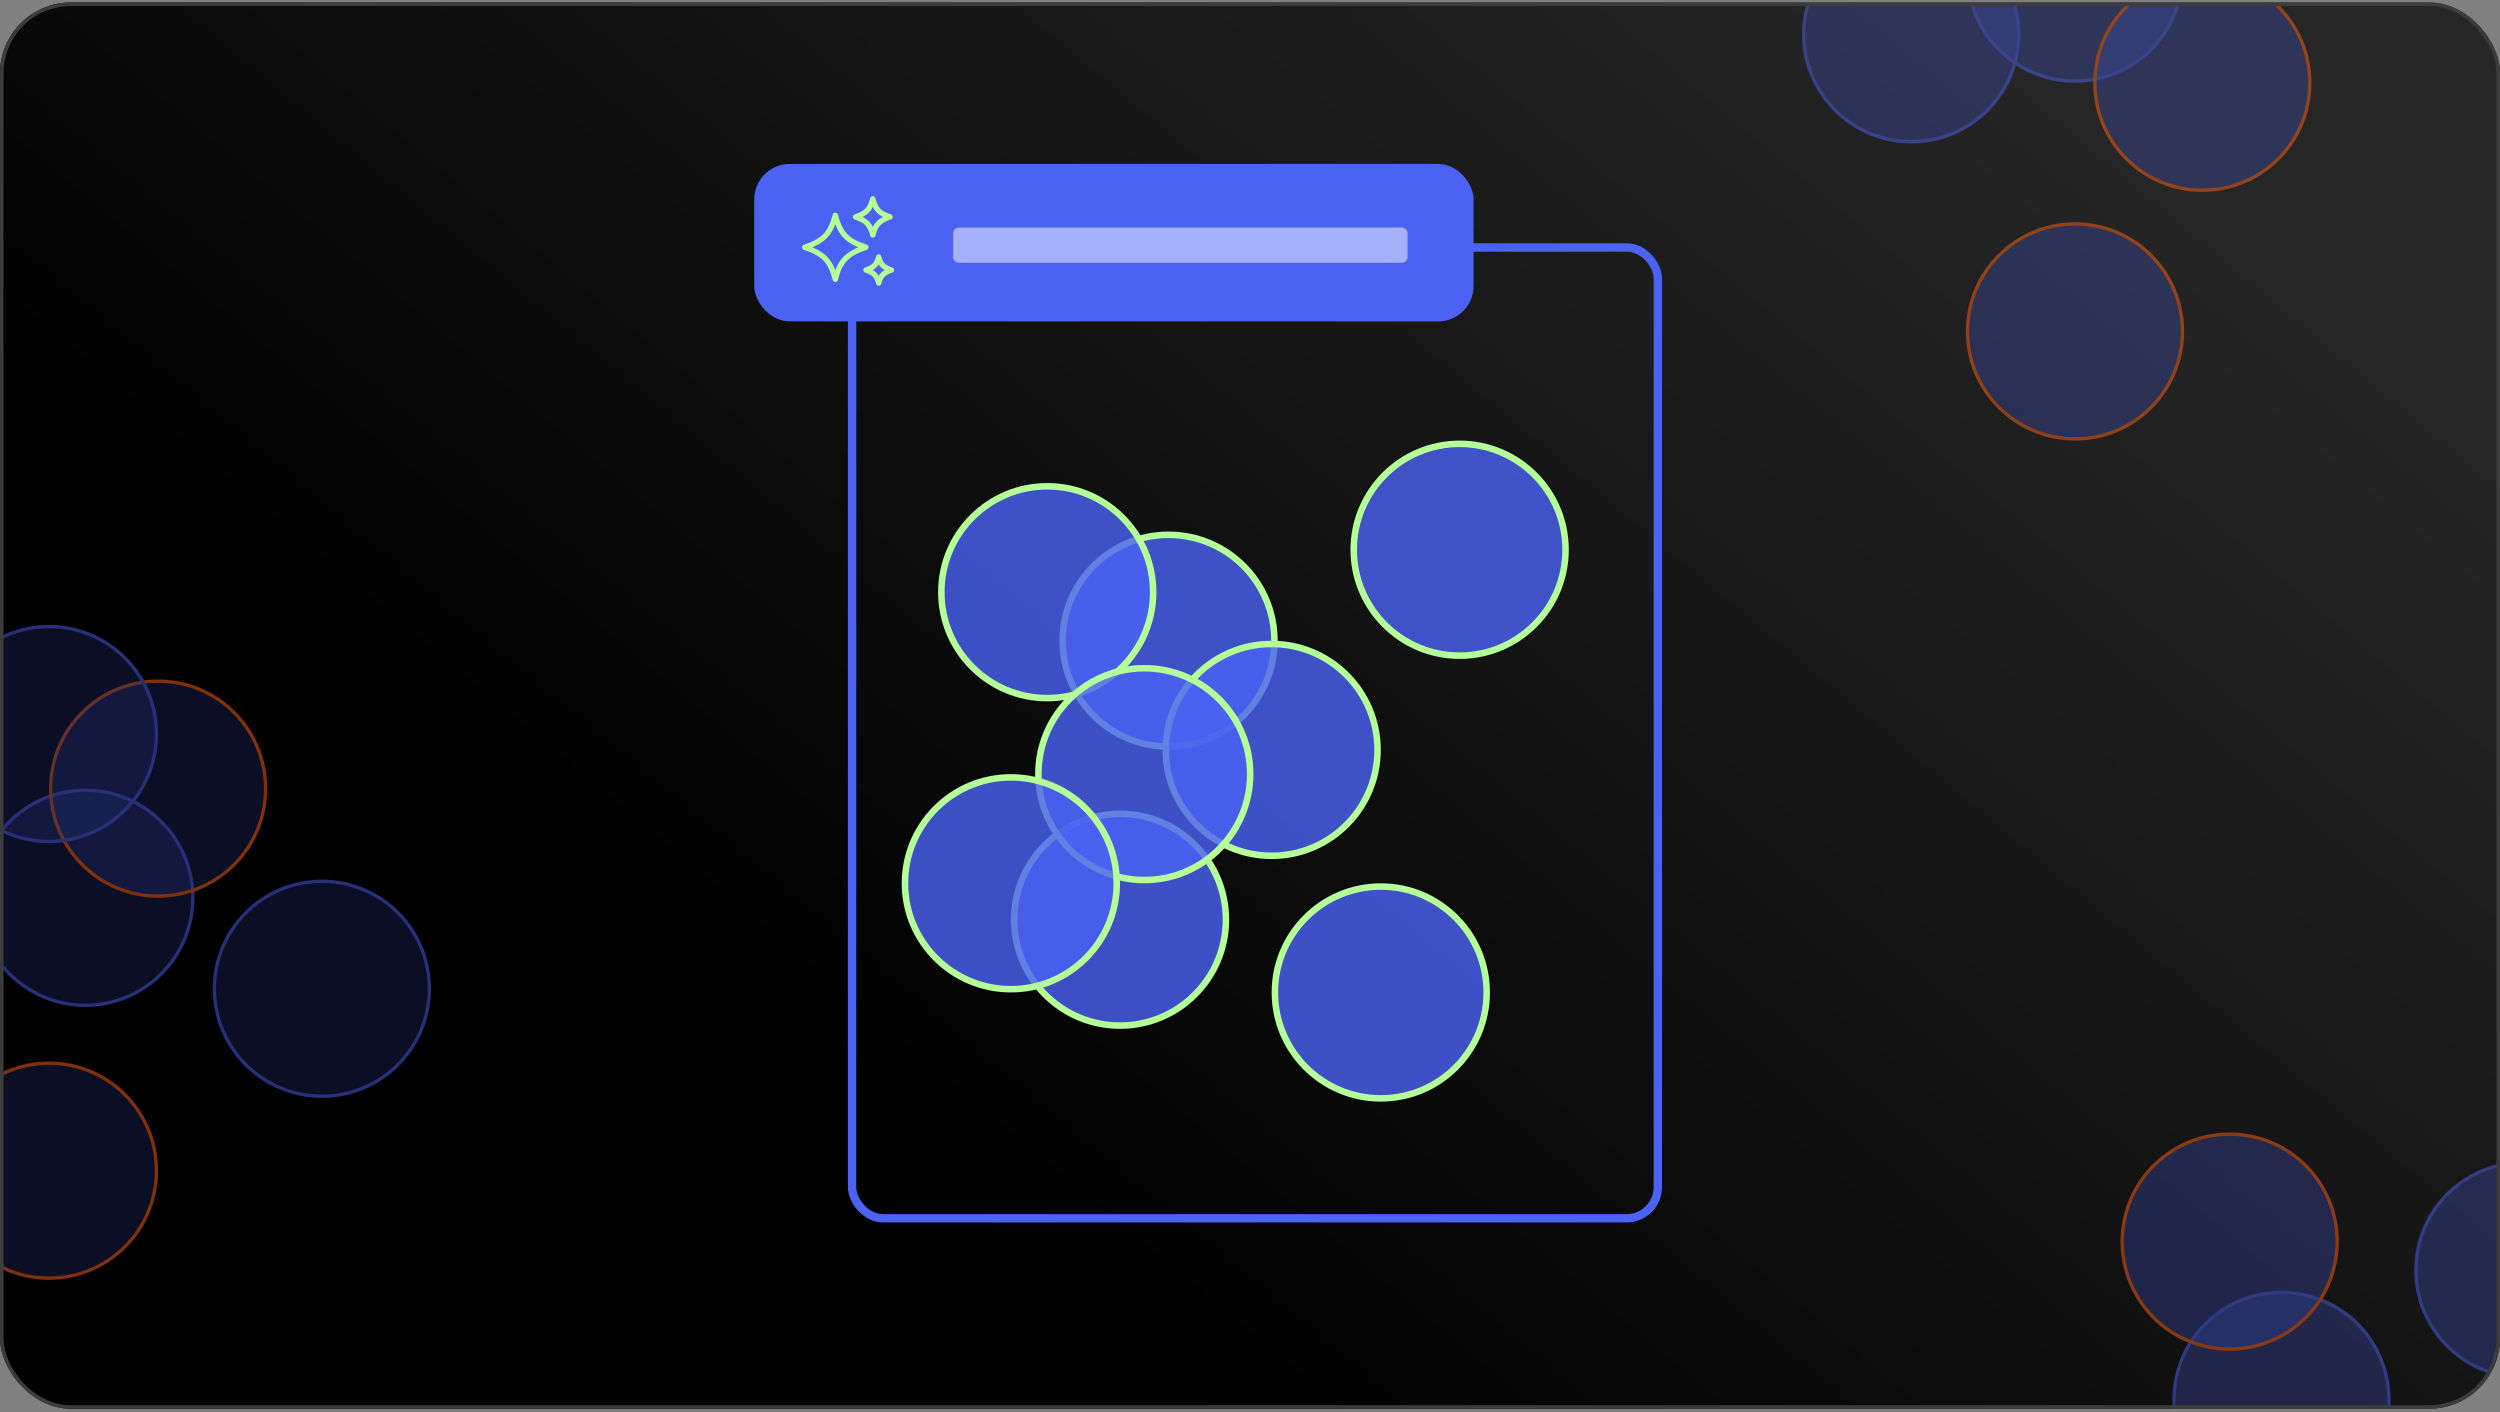 <svg width="694" height="392" viewBox="0 0 694 392" fill="none" xmlns="http://www.w3.org/2000/svg">
<rect x="0" y="0" width="694" height="392" fill="#808080" stroke="none"/>
<g clip-path="url(#clip0_128_17603)">
<rect y="0.688" width="694" height="390.375" rx="19.66" fill="url(#paint0_linear_128_17603)"/>
<circle cx="324.387" cy="177.863" r="29.399" fill="#4B62F3" fill-opacity="0.8" stroke="#B4FF98" stroke-width="1.807"/>
<circle cx="353.007" cy="208.167" r="29.399" fill="#4B62F3" fill-opacity="0.8" stroke="#B4FF98" stroke-width="1.807"/>
<circle cx="405.196" cy="152.611" r="29.399" fill="#4B62F3" fill-opacity="0.8" stroke="#B4FF98" stroke-width="1.807"/>
<circle cx="310.92" cy="255.305" r="29.399" fill="#4B62F3" fill-opacity="0.8" stroke="#B4FF98" stroke-width="1.807"/>
<circle cx="290.717" cy="164.396" r="29.399" fill="#4B62F3" fill-opacity="0.8" stroke="#B4FF98" stroke-width="1.807"/>
<circle cx="317.654" cy="214.901" r="29.399" fill="#4B62F3" fill-opacity="0.8" stroke="#B4FF98" stroke-width="1.807"/>
<circle cx="280.616" cy="245.204" r="29.399" fill="#4B62F3" fill-opacity="0.8" stroke="#B4FF98" stroke-width="1.807"/>
<circle cx="383.31" cy="275.507" r="29.399" fill="#4B62F3" fill-opacity="0.8" stroke="#B4FF98" stroke-width="1.807"/>
<rect x="236.539" y="68.693" width="223.676" height="269.509" rx="8.668" stroke="#4B62F3" stroke-width="2.324"/>
<rect x="209.38" y="45.508" width="199.681" height="43.717" rx="9.83" fill="#4B62F3"/>
<g clip-path="url(#clip1_128_17603)">
<path d="M240.383 68.643C234.981 70.463 233.2 72.49 231.883 77.539C230.566 72.49 228.786 70.463 223.383 68.643C228.786 66.822 230.566 64.795 231.883 59.747C233.2 64.795 234.981 66.822 240.383 68.643Z" stroke="#B4FF98" stroke-width="1.474" stroke-linecap="round" stroke-linejoin="round"/>
<path d="M247.085 60.221C244.037 61.244 243.033 62.383 242.29 65.219C241.547 62.383 240.543 61.244 237.496 60.221C240.543 59.198 241.547 58.059 242.29 55.223C243.033 58.059 244.037 59.198 247.085 60.221Z" stroke="#B4FF98" stroke-width="1.474" stroke-linecap="round" stroke-linejoin="round"/>
<path d="M247.481 74.966C245.225 75.707 244.482 76.533 243.932 78.588C243.382 76.533 242.638 75.707 240.383 74.966C242.638 74.225 243.382 73.4 243.932 71.345C244.482 73.4 245.225 74.225 247.481 74.966Z" stroke="#B4FF98" stroke-width="1.474" stroke-linecap="round" stroke-linejoin="round"/>
</g>
<rect opacity="0.5" x="264.588" y="63.171" width="126.149" height="9.759" rx="1.529" fill="white"/>
<g opacity="0.5">
<circle cx="30.303" cy="30.303" r="29.838" transform="matrix(-4.37114e-08 -1 -1 4.37114e-08 606.32 122.306)" fill="#4B62F3" fill-opacity="0.5" stroke="#FF6112" stroke-width="0.929"/>
<circle cx="30.303" cy="30.303" r="29.838" transform="matrix(-4.37114e-08 -1 -1 4.37114e-08 560.865 39.814)" fill="#4B62F3" fill-opacity="0.5" stroke="#4B62F3" stroke-width="0.929"/>
<circle cx="30.303" cy="30.303" r="29.838" transform="matrix(-4.37114e-08 -1 -1 4.37114e-08 606.319 22.979)" fill="#4B62F3" fill-opacity="0.5" stroke="#4B62F3" stroke-width="0.929"/>
<circle cx="30.303" cy="30.303" r="29.838" transform="matrix(-4.37114e-08 -1 -1 4.37114e-08 641.673 53.282)" fill="#4B62F3" fill-opacity="0.5" stroke="#FF6112" stroke-width="0.929"/>
</g>
<g opacity="0.5">
<circle cx="30.303" cy="30.303" r="29.838" transform="matrix(1 0 0 -1 -16.711 355.283)" fill="#4B62F3" fill-opacity="0.3" stroke="#FF6112" stroke-width="0.929"/>
<circle cx="30.303" cy="30.303" r="29.838" transform="matrix(1 0 0 -1 59.047 304.778)" fill="#4B62F3" fill-opacity="0.3" stroke="#4B62F3" stroke-width="0.929"/>
<circle cx="30.303" cy="30.303" r="29.838" transform="matrix(1 0 0 -1 -6.61 279.525)" fill="#4B62F3" fill-opacity="0.3" stroke="#4B62F3" stroke-width="0.929"/>
<circle cx="30.303" cy="30.303" r="29.838" transform="matrix(1 0 0 -1 13.593 249.222)" fill="#4B62F3" fill-opacity="0.3" stroke="#FF6112" stroke-width="0.929"/>
<circle cx="30.303" cy="30.303" r="29.838" transform="matrix(1 0 0 -1 -16.711 234.071)" fill="#4B62F3" fill-opacity="0.3" stroke="#4B62F3" stroke-width="0.929"/>
</g>
<g opacity="0.5">
<circle cx="633.333" cy="388.613" r="29.838" transform="rotate(-75 633.333 388.613)" fill="#4B62F3" fill-opacity="0.5" stroke="#4B62F3" stroke-width="0.929"/>
<circle cx="700.503" cy="352.582" r="29.838" transform="rotate(-75 700.503 352.582)" fill="#4B62F3" fill-opacity="0.5" stroke="#4B62F3" stroke-width="0.929"/>
<circle cx="618.962" cy="344.676" r="29.838" transform="rotate(-75 618.962 344.676)" fill="#4B62F3" fill-opacity="0.5" stroke="#FF6112" stroke-width="0.929"/>
</g>
</g>
<rect x="0.492" y="1.179" width="693.017" height="389.392" rx="19.169" stroke="#3D3C3C" stroke-width="0.983"/>
<defs>
<linearGradient id="paint0_linear_128_17603" x1="186.555" y1="272.444" x2="520.056" y2="-126.747" gradientUnits="userSpaceOnUse">
<stop/>
<stop offset="0.837" stop-color="#262626"/>
</linearGradient>
<clipPath id="clip0_128_17603">
<rect y="0.688" width="694" height="390.375" rx="19.66" fill="white"/>
</clipPath>
<clipPath id="clip1_128_17603">
<rect width="25.994" height="25.994" fill="white" transform="translate(222.377 53.779)"/>
</clipPath>
</defs>
</svg>
